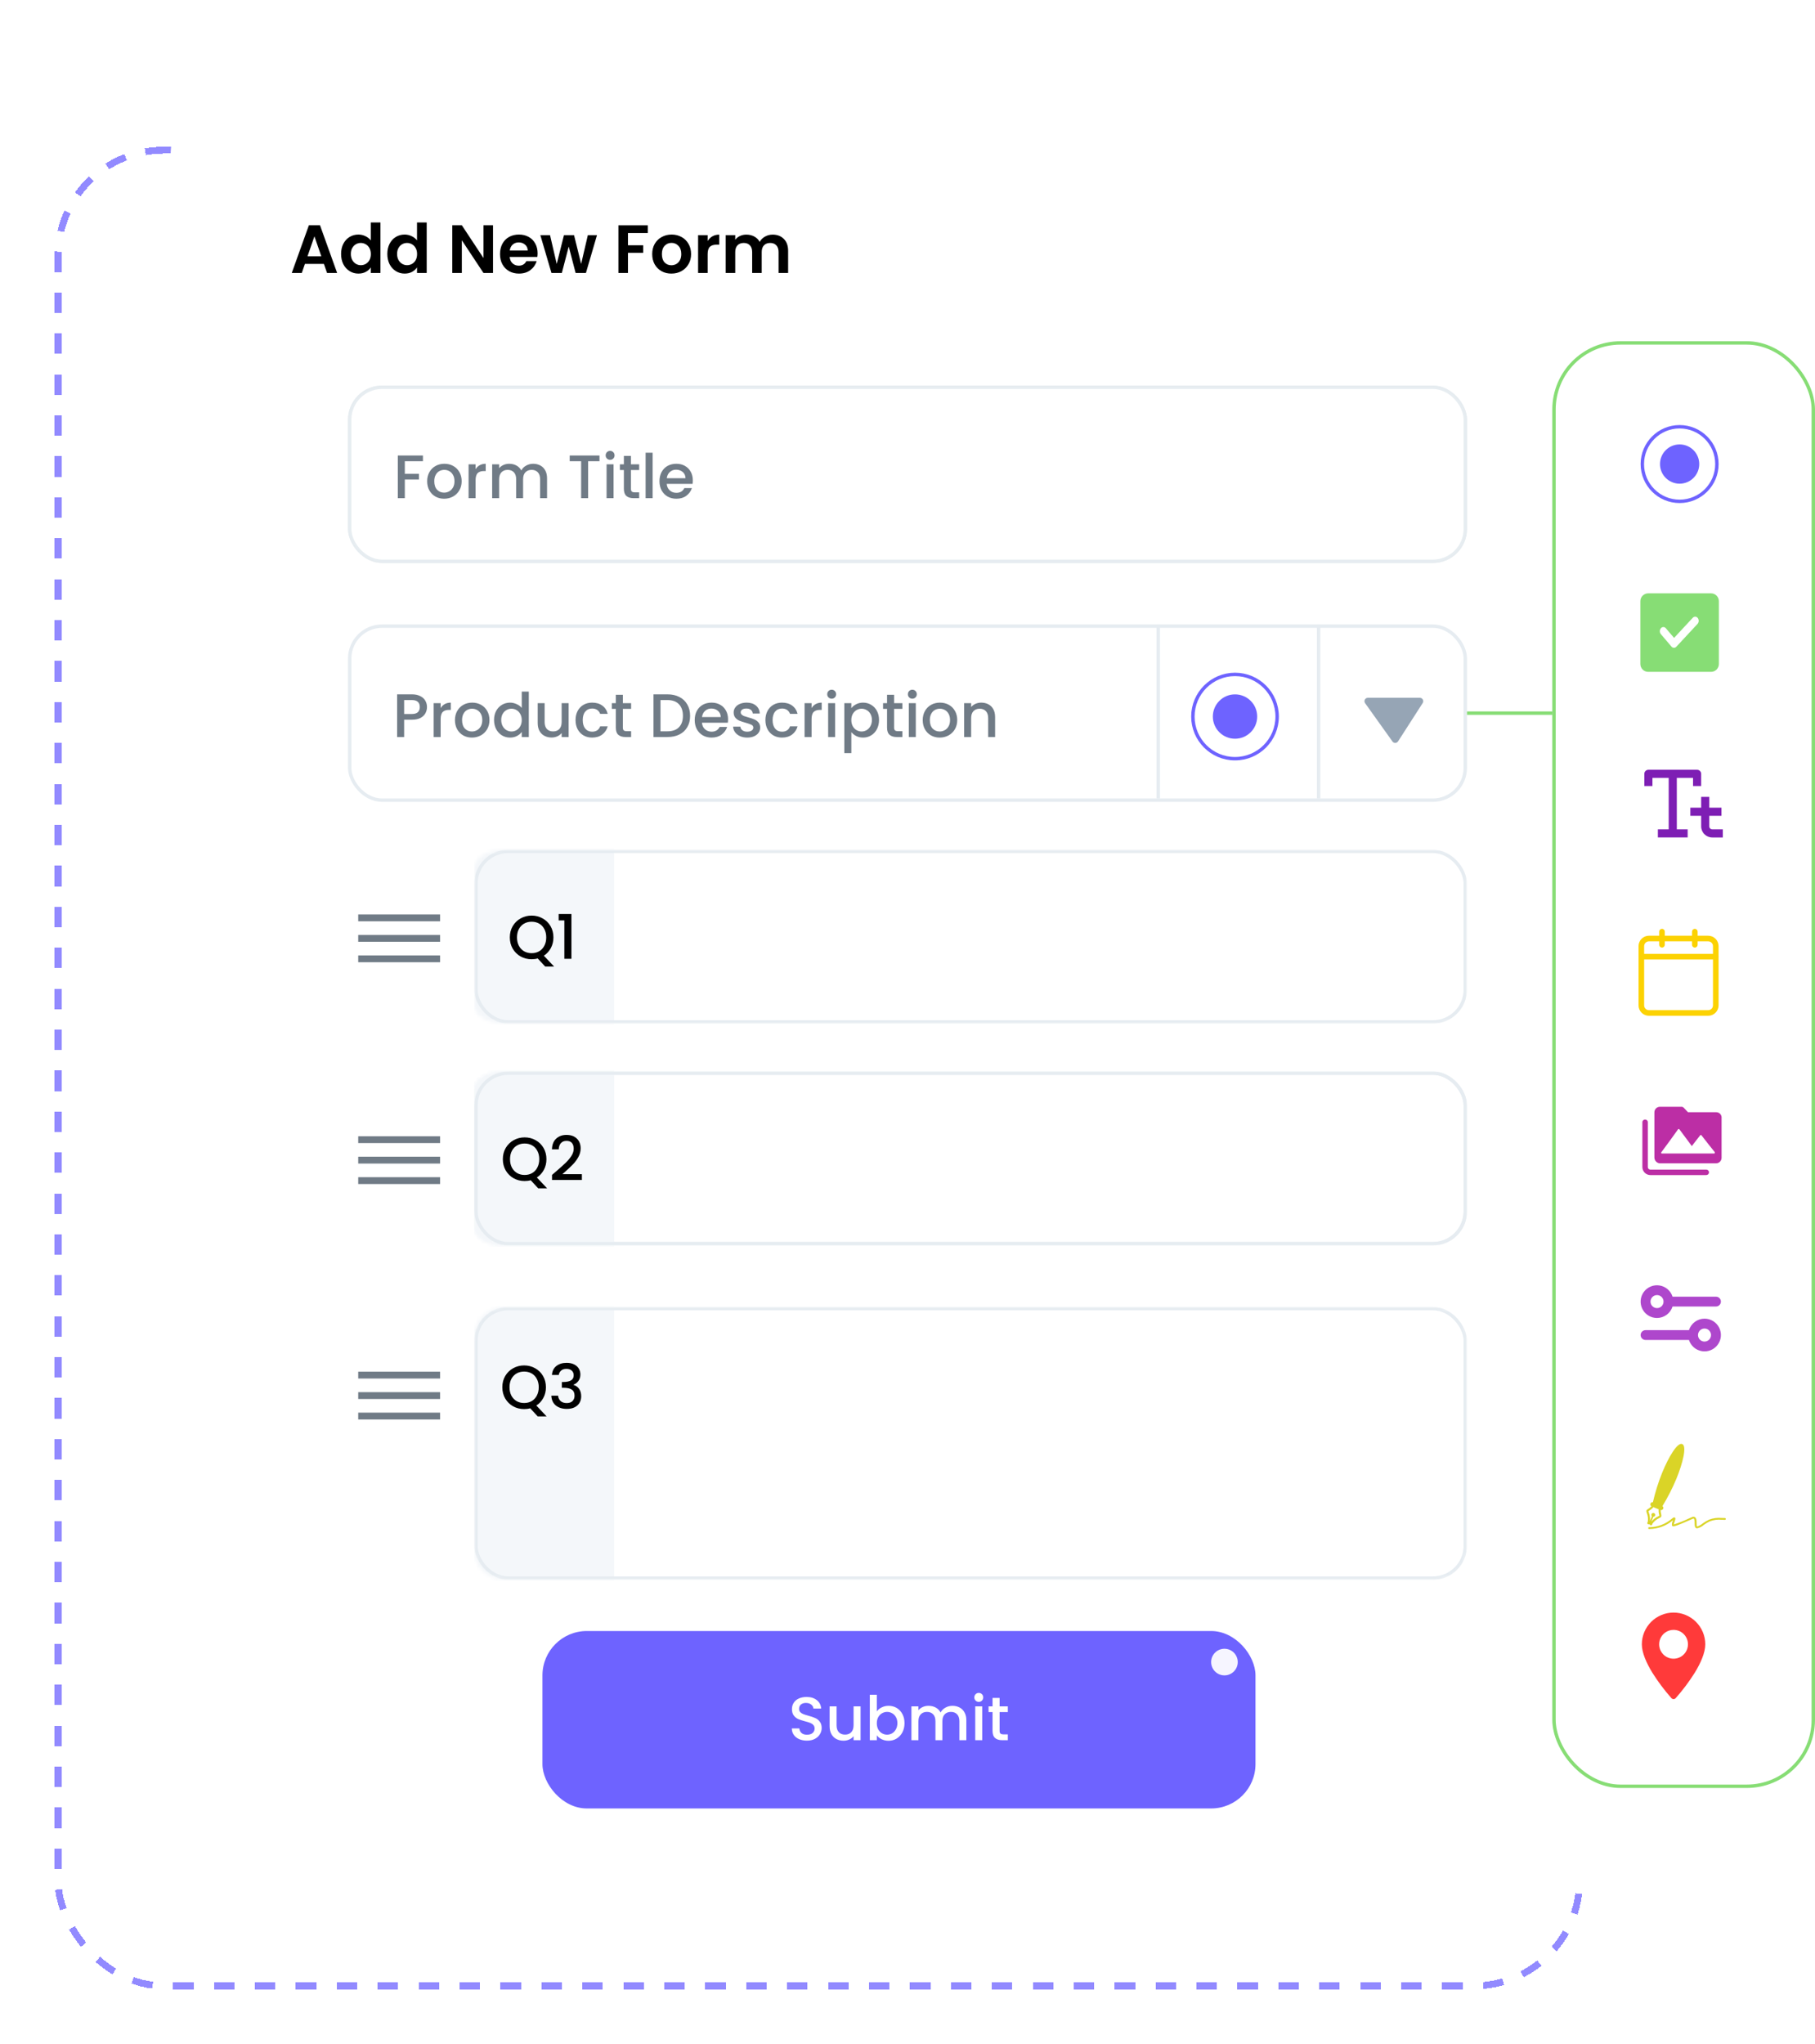 <svg width="532" height="599" viewBox="0 0 532 599" fill="none" xmlns="http://www.w3.org/2000/svg">
<g opacity="0.75" filter="url(#filter0_d_10710_1372)">
<rect x="17" y="44" width="446" height="538" rx="31" stroke="#6E63FF" stroke-width="2" stroke-dasharray="6 6" shape-rendering="crispEdges"/>
</g>
<g filter="url(#filter1_d_10710_1372)">
<rect x="50" y="16" width="444" height="536" rx="30" fill="white"/>
</g>
<rect opacity="0.95" x="102.5" y="113.5" width="327" height="51" rx="9.5" fill="white" stroke="#E6ECF1"/>
<rect opacity="0.95" x="102.5" y="113.5" width="327" height="51" rx="9.5" fill="white" stroke="#E6ECF1"/>
<path d="M123.968 133.49V135.164H118.658V138.854H122.798V140.528H118.658V146H116.606V133.49H123.968ZM130.172 146.162C129.236 146.162 128.39 145.952 127.634 145.532C126.878 145.1 126.284 144.5 125.852 143.732C125.42 142.952 125.204 142.052 125.204 141.032C125.204 140.024 125.426 139.13 125.87 138.35C126.314 137.57 126.92 136.97 127.688 136.55C128.456 136.13 129.314 135.92 130.262 135.92C131.21 135.92 132.068 136.13 132.836 136.55C133.604 136.97 134.21 137.57 134.654 138.35C135.098 139.13 135.32 140.024 135.32 141.032C135.32 142.04 135.092 142.934 134.636 143.714C134.18 144.494 133.556 145.1 132.764 145.532C131.984 145.952 131.12 146.162 130.172 146.162ZM130.172 144.38C130.7 144.38 131.192 144.254 131.648 144.002C132.116 143.75 132.494 143.372 132.782 142.868C133.07 142.364 133.214 141.752 133.214 141.032C133.214 140.312 133.076 139.706 132.8 139.214C132.524 138.71 132.158 138.332 131.702 138.08C131.246 137.828 130.754 137.702 130.226 137.702C129.698 137.702 129.206 137.828 128.75 138.08C128.306 138.332 127.952 138.71 127.688 139.214C127.424 139.706 127.292 140.312 127.292 141.032C127.292 142.1 127.562 142.928 128.102 143.516C128.654 144.092 129.344 144.38 130.172 144.38ZM139.4 137.522C139.7 137.018 140.096 136.628 140.588 136.352C141.092 136.064 141.686 135.92 142.37 135.92V138.044H141.848C141.044 138.044 140.432 138.248 140.012 138.656C139.604 139.064 139.4 139.772 139.4 140.78V146H137.348V136.082H139.4V137.522ZM156.262 135.92C157.042 135.92 157.738 136.082 158.35 136.406C158.974 136.73 159.46 137.21 159.808 137.846C160.168 138.482 160.348 139.25 160.348 140.15V146H158.314V140.456C158.314 139.568 158.092 138.89 157.648 138.422C157.204 137.942 156.598 137.702 155.83 137.702C155.062 137.702 154.45 137.942 153.994 138.422C153.55 138.89 153.328 139.568 153.328 140.456V146H151.294V140.456C151.294 139.568 151.072 138.89 150.628 138.422C150.184 137.942 149.578 137.702 148.81 137.702C148.042 137.702 147.43 137.942 146.974 138.422C146.53 138.89 146.308 139.568 146.308 140.456V146H144.256V136.082H146.308V137.216C146.644 136.808 147.07 136.49 147.586 136.262C148.102 136.034 148.654 135.92 149.242 135.92C150.034 135.92 150.742 136.088 151.366 136.424C151.99 136.76 152.47 137.246 152.806 137.882C153.106 137.282 153.574 136.808 154.21 136.46C154.846 136.1 155.53 135.92 156.262 135.92ZM175.717 133.49V135.164H172.387V146H170.335V135.164H166.987V133.49H175.717ZM178.839 134.768C178.467 134.768 178.155 134.642 177.903 134.39C177.651 134.138 177.525 133.826 177.525 133.454C177.525 133.082 177.651 132.77 177.903 132.518C178.155 132.266 178.467 132.14 178.839 132.14C179.199 132.14 179.505 132.266 179.757 132.518C180.009 132.77 180.135 133.082 180.135 133.454C180.135 133.826 180.009 134.138 179.757 134.39C179.505 134.642 179.199 134.768 178.839 134.768ZM179.847 136.082V146H177.795V136.082H179.847ZM184.935 137.756V143.246C184.935 143.618 185.019 143.888 185.187 144.056C185.367 144.212 185.667 144.29 186.087 144.29H187.347V146H185.727C184.803 146 184.095 145.784 183.603 145.352C183.111 144.92 182.865 144.218 182.865 143.246V137.756H181.695V136.082H182.865V133.616H184.935V136.082H187.347V137.756H184.935ZM191.291 132.68V146H189.239V132.68H191.291ZM203.075 140.798C203.075 141.17 203.051 141.506 203.003 141.806H195.425C195.485 142.598 195.779 143.234 196.307 143.714C196.835 144.194 197.483 144.434 198.251 144.434C199.355 144.434 200.135 143.972 200.591 143.048H202.805C202.505 143.96 201.959 144.71 201.167 145.298C200.387 145.874 199.415 146.162 198.251 146.162C197.303 146.162 196.451 145.952 195.695 145.532C194.951 145.1 194.363 144.5 193.931 143.732C193.511 142.952 193.301 142.052 193.301 141.032C193.301 140.012 193.505 139.118 193.913 138.35C194.333 137.57 194.915 136.97 195.659 136.55C196.415 136.13 197.279 135.92 198.251 135.92C199.187 135.92 200.021 136.124 200.753 136.532C201.485 136.94 202.055 137.516 202.463 138.26C202.871 138.992 203.075 139.838 203.075 140.798ZM200.933 140.15C200.921 139.394 200.651 138.788 200.123 138.332C199.595 137.876 198.941 137.648 198.161 137.648C197.453 137.648 196.847 137.876 196.343 138.332C195.839 138.776 195.539 139.382 195.443 140.15H200.933Z" fill="#64707C" fill-opacity="0.92"/>
<rect x="102.5" y="183.5" width="327" height="51" rx="9.5" fill="white" stroke="#E6ECF1"/>
<line x1="339.5" y1="183" x2="339.5" y2="234" stroke="#E6ECF1"/>
<line x1="386.5" y1="183" x2="386.5" y2="234" stroke="#E6ECF1"/>
<path d="M416.168 204.5H400.943C400.13 204.5 399.657 205.419 400.129 206.081L408.143 217.3C408.554 217.875 409.415 217.854 409.798 217.259L417.01 206.041C417.437 205.375 416.96 204.5 416.168 204.5Z" fill="#96A5B5"/>
<path d="M125.153 207.216C125.153 207.852 125.003 208.452 124.703 209.016C124.403 209.58 123.923 210.042 123.263 210.402C122.603 210.75 121.757 210.924 120.725 210.924H118.457V216H116.405V203.49H120.725C121.685 203.49 122.495 203.658 123.155 203.994C123.827 204.318 124.325 204.762 124.649 205.326C124.985 205.89 125.153 206.52 125.153 207.216ZM120.725 209.25C121.505 209.25 122.087 209.076 122.471 208.728C122.855 208.368 123.047 207.864 123.047 207.216C123.047 205.848 122.273 205.164 120.725 205.164H118.457V209.25H120.725ZM129.162 207.522C129.462 207.018 129.858 206.628 130.35 206.352C130.854 206.064 131.448 205.92 132.132 205.92V208.044H131.61C130.806 208.044 130.194 208.248 129.774 208.656C129.366 209.064 129.162 209.772 129.162 210.78V216H127.11V206.082H129.162V207.522ZM138.32 216.162C137.384 216.162 136.538 215.952 135.782 215.532C135.026 215.1 134.432 214.5 134 213.732C133.568 212.952 133.352 212.052 133.352 211.032C133.352 210.024 133.574 209.13 134.018 208.35C134.462 207.57 135.068 206.97 135.836 206.55C136.604 206.13 137.462 205.92 138.41 205.92C139.358 205.92 140.216 206.13 140.984 206.55C141.752 206.97 142.358 207.57 142.802 208.35C143.246 209.13 143.468 210.024 143.468 211.032C143.468 212.04 143.24 212.934 142.784 213.714C142.328 214.494 141.704 215.1 140.912 215.532C140.132 215.952 139.268 216.162 138.32 216.162ZM138.32 214.38C138.848 214.38 139.34 214.254 139.796 214.002C140.264 213.75 140.642 213.372 140.93 212.868C141.218 212.364 141.362 211.752 141.362 211.032C141.362 210.312 141.224 209.706 140.948 209.214C140.672 208.71 140.306 208.332 139.85 208.08C139.394 207.828 138.902 207.702 138.374 207.702C137.846 207.702 137.354 207.828 136.898 208.08C136.454 208.332 136.1 208.71 135.836 209.214C135.572 209.706 135.44 210.312 135.44 211.032C135.44 212.1 135.71 212.928 136.25 213.516C136.802 214.092 137.492 214.38 138.32 214.38ZM144.812 210.996C144.812 210 145.016 209.118 145.424 208.35C145.844 207.582 146.408 206.988 147.116 206.568C147.836 206.136 148.634 205.92 149.51 205.92C150.158 205.92 150.794 206.064 151.418 206.352C152.054 206.628 152.558 207 152.93 207.468V202.68H155V216H152.93V214.506C152.594 214.986 152.126 215.382 151.526 215.694C150.938 216.006 150.26 216.162 149.492 216.162C148.628 216.162 147.836 215.946 147.116 215.514C146.408 215.07 145.844 214.458 145.424 213.678C145.016 212.886 144.812 211.992 144.812 210.996ZM152.93 211.032C152.93 210.348 152.786 209.754 152.498 209.25C152.222 208.746 151.856 208.362 151.4 208.098C150.944 207.834 150.452 207.702 149.924 207.702C149.396 207.702 148.904 207.834 148.448 208.098C147.992 208.35 147.62 208.728 147.332 209.232C147.056 209.724 146.918 210.312 146.918 210.996C146.918 211.68 147.056 212.28 147.332 212.796C147.62 213.312 147.992 213.708 148.448 213.984C148.916 214.248 149.408 214.38 149.924 214.38C150.452 214.38 150.944 214.248 151.4 213.984C151.856 213.72 152.222 213.336 152.498 212.832C152.786 212.316 152.93 211.716 152.93 211.032ZM166.678 206.082V216H164.626V214.83C164.302 215.238 163.876 215.562 163.348 215.802C162.832 216.03 162.28 216.144 161.692 216.144C160.912 216.144 160.21 215.982 159.586 215.658C158.974 215.334 158.488 214.854 158.128 214.218C157.78 213.582 157.606 212.814 157.606 211.914V206.082H159.64V211.608C159.64 212.496 159.862 213.18 160.306 213.66C160.75 214.128 161.356 214.362 162.124 214.362C162.892 214.362 163.498 214.128 163.942 213.66C164.398 213.18 164.626 212.496 164.626 211.608V206.082H166.678ZM168.701 211.032C168.701 210.012 168.905 209.118 169.313 208.35C169.733 207.57 170.309 206.97 171.041 206.55C171.773 206.13 172.613 205.92 173.561 205.92C174.761 205.92 175.751 206.208 176.531 206.784C177.323 207.348 177.857 208.158 178.133 209.214H175.919C175.739 208.722 175.451 208.338 175.055 208.062C174.659 207.786 174.161 207.648 173.561 207.648C172.721 207.648 172.049 207.948 171.545 208.548C171.053 209.136 170.807 209.964 170.807 211.032C170.807 212.1 171.053 212.934 171.545 213.534C172.049 214.134 172.721 214.434 173.561 214.434C174.749 214.434 175.535 213.912 175.919 212.868H178.133C177.845 213.876 177.305 214.68 176.513 215.28C175.721 215.868 174.737 216.162 173.561 216.162C172.613 216.162 171.773 215.952 171.041 215.532C170.309 215.1 169.733 214.5 169.313 213.732C168.905 212.952 168.701 212.052 168.701 211.032ZM182.572 207.756V213.246C182.572 213.618 182.656 213.888 182.824 214.056C183.004 214.212 183.304 214.29 183.724 214.29H184.984V216H183.364C182.44 216 181.732 215.784 181.24 215.352C180.748 214.92 180.502 214.218 180.502 213.246V207.756H179.332V206.082H180.502V203.616H182.572V206.082H184.984V207.756H182.572ZM195.637 203.49C196.969 203.49 198.133 203.748 199.129 204.264C200.137 204.768 200.911 205.5 201.451 206.46C202.003 207.408 202.279 208.518 202.279 209.79C202.279 211.062 202.003 212.166 201.451 213.102C200.911 214.038 200.137 214.758 199.129 215.262C198.133 215.754 196.969 216 195.637 216H191.551V203.49H195.637ZM195.637 214.326C197.101 214.326 198.223 213.93 199.003 213.138C199.783 212.346 200.173 211.23 200.173 209.79C200.173 208.338 199.783 207.204 199.003 206.388C198.223 205.572 197.101 205.164 195.637 205.164H193.603V214.326H195.637ZM213.403 210.798C213.403 211.17 213.379 211.506 213.331 211.806H205.753C205.813 212.598 206.107 213.234 206.635 213.714C207.163 214.194 207.811 214.434 208.579 214.434C209.683 214.434 210.463 213.972 210.919 213.048H213.133C212.833 213.96 212.287 214.71 211.495 215.298C210.715 215.874 209.743 216.162 208.579 216.162C207.631 216.162 206.779 215.952 206.023 215.532C205.279 215.1 204.691 214.5 204.259 213.732C203.839 212.952 203.629 212.052 203.629 211.032C203.629 210.012 203.833 209.118 204.241 208.35C204.661 207.57 205.243 206.97 205.987 206.55C206.743 206.13 207.607 205.92 208.579 205.92C209.515 205.92 210.349 206.124 211.081 206.532C211.813 206.94 212.383 207.516 212.791 208.26C213.199 208.992 213.403 209.838 213.403 210.798ZM211.261 210.15C211.249 209.394 210.979 208.788 210.451 208.332C209.923 207.876 209.269 207.648 208.489 207.648C207.781 207.648 207.175 207.876 206.671 208.332C206.167 208.776 205.867 209.382 205.771 210.15H211.261ZM219.022 216.162C218.242 216.162 217.54 216.024 216.916 215.748C216.304 215.46 215.818 215.076 215.458 214.596C215.098 214.104 214.906 213.558 214.882 212.958H217.006C217.042 213.378 217.24 213.732 217.6 214.02C217.972 214.296 218.434 214.434 218.986 214.434C219.562 214.434 220.006 214.326 220.318 214.11C220.642 213.882 220.804 213.594 220.804 213.246C220.804 212.874 220.624 212.598 220.264 212.418C219.916 212.238 219.358 212.04 218.59 211.824C217.846 211.62 217.24 211.422 216.772 211.23C216.304 211.038 215.896 210.744 215.548 210.348C215.212 209.952 215.044 209.43 215.044 208.782C215.044 208.254 215.2 207.774 215.512 207.342C215.824 206.898 216.268 206.55 216.844 206.298C217.432 206.046 218.104 205.92 218.86 205.92C219.988 205.92 220.894 206.208 221.578 206.784C222.274 207.348 222.646 208.122 222.694 209.106H220.642C220.606 208.662 220.426 208.308 220.102 208.044C219.778 207.78 219.34 207.648 218.788 207.648C218.248 207.648 217.834 207.75 217.546 207.954C217.258 208.158 217.114 208.428 217.114 208.764C217.114 209.028 217.21 209.25 217.402 209.43C217.594 209.61 217.828 209.754 218.104 209.862C218.38 209.958 218.788 210.084 219.328 210.24C220.048 210.432 220.636 210.63 221.092 210.834C221.56 211.026 221.962 211.314 222.298 211.698C222.634 212.082 222.808 212.592 222.82 213.228C222.82 213.792 222.664 214.296 222.352 214.74C222.04 215.184 221.596 215.532 221.02 215.784C220.456 216.036 219.79 216.162 219.022 216.162ZM224.354 211.032C224.354 210.012 224.558 209.118 224.966 208.35C225.386 207.57 225.962 206.97 226.694 206.55C227.426 206.13 228.266 205.92 229.214 205.92C230.414 205.92 231.404 206.208 232.184 206.784C232.976 207.348 233.51 208.158 233.786 209.214H231.572C231.392 208.722 231.104 208.338 230.708 208.062C230.312 207.786 229.814 207.648 229.214 207.648C228.374 207.648 227.702 207.948 227.198 208.548C226.706 209.136 226.46 209.964 226.46 211.032C226.46 212.1 226.706 212.934 227.198 213.534C227.702 214.134 228.374 214.434 229.214 214.434C230.402 214.434 231.188 213.912 231.572 212.868H233.786C233.498 213.876 232.958 214.68 232.166 215.28C231.374 215.868 230.39 216.162 229.214 216.162C228.266 216.162 227.426 215.952 226.694 215.532C225.962 215.1 225.386 214.5 224.966 213.732C224.558 212.952 224.354 212.052 224.354 211.032ZM237.882 207.522C238.182 207.018 238.578 206.628 239.07 206.352C239.574 206.064 240.168 205.92 240.852 205.92V208.044H240.33C239.526 208.044 238.914 208.248 238.494 208.656C238.086 209.064 237.882 209.772 237.882 210.78V216H235.83V206.082H237.882V207.522ZM243.783 204.768C243.411 204.768 243.099 204.642 242.847 204.39C242.595 204.138 242.469 203.826 242.469 203.454C242.469 203.082 242.595 202.77 242.847 202.518C243.099 202.266 243.411 202.14 243.783 202.14C244.143 202.14 244.449 202.266 244.701 202.518C244.953 202.77 245.079 203.082 245.079 203.454C245.079 203.826 244.953 204.138 244.701 204.39C244.449 204.642 244.143 204.768 243.783 204.768ZM244.791 206.082V216H242.739V206.082H244.791ZM249.537 207.54C249.885 207.084 250.359 206.7 250.959 206.388C251.559 206.076 252.237 205.92 252.993 205.92C253.857 205.92 254.643 206.136 255.351 206.568C256.071 206.988 256.635 207.582 257.043 208.35C257.451 209.118 257.655 210 257.655 210.996C257.655 211.992 257.451 212.886 257.043 213.678C256.635 214.458 256.071 215.07 255.351 215.514C254.643 215.946 253.857 216.162 252.993 216.162C252.237 216.162 251.565 216.012 250.977 215.712C250.389 215.4 249.909 215.016 249.537 214.56V220.716H247.485V206.082H249.537V207.54ZM255.567 210.996C255.567 210.312 255.423 209.724 255.135 209.232C254.859 208.728 254.487 208.35 254.019 208.098C253.563 207.834 253.071 207.702 252.543 207.702C252.027 207.702 251.535 207.834 251.067 208.098C250.611 208.362 250.239 208.746 249.951 209.25C249.675 209.754 249.537 210.348 249.537 211.032C249.537 211.716 249.675 212.316 249.951 212.832C250.239 213.336 250.611 213.72 251.067 213.984C251.535 214.248 252.027 214.38 252.543 214.38C253.071 214.38 253.563 214.248 254.019 213.984C254.487 213.708 254.859 213.312 255.135 212.796C255.423 212.28 255.567 211.68 255.567 210.996ZM262.078 207.756V213.246C262.078 213.618 262.162 213.888 262.33 214.056C262.51 214.212 262.81 214.29 263.23 214.29H264.49V216H262.87C261.946 216 261.238 215.784 260.746 215.352C260.254 214.92 260.008 214.218 260.008 213.246V207.756H258.838V206.082H260.008V203.616H262.078V206.082H264.49V207.756H262.078ZM267.425 204.768C267.053 204.768 266.741 204.642 266.489 204.39C266.237 204.138 266.111 203.826 266.111 203.454C266.111 203.082 266.237 202.77 266.489 202.518C266.741 202.266 267.053 202.14 267.425 202.14C267.785 202.14 268.091 202.266 268.343 202.518C268.595 202.77 268.721 203.082 268.721 203.454C268.721 203.826 268.595 204.138 268.343 204.39C268.091 204.642 267.785 204.768 267.425 204.768ZM268.433 206.082V216H266.381V206.082H268.433ZM275.429 216.162C274.493 216.162 273.647 215.952 272.891 215.532C272.135 215.1 271.541 214.5 271.109 213.732C270.677 212.952 270.461 212.052 270.461 211.032C270.461 210.024 270.683 209.13 271.127 208.35C271.571 207.57 272.177 206.97 272.945 206.55C273.713 206.13 274.571 205.92 275.519 205.92C276.467 205.92 277.325 206.13 278.093 206.55C278.861 206.97 279.467 207.57 279.911 208.35C280.355 209.13 280.577 210.024 280.577 211.032C280.577 212.04 280.349 212.934 279.893 213.714C279.437 214.494 278.813 215.1 278.021 215.532C277.241 215.952 276.377 216.162 275.429 216.162ZM275.429 214.38C275.957 214.38 276.449 214.254 276.905 214.002C277.373 213.75 277.751 213.372 278.039 212.868C278.327 212.364 278.471 211.752 278.471 211.032C278.471 210.312 278.333 209.706 278.057 209.214C277.781 208.71 277.415 208.332 276.959 208.08C276.503 207.828 276.011 207.702 275.483 207.702C274.955 207.702 274.463 207.828 274.007 208.08C273.563 208.332 273.209 208.71 272.945 209.214C272.681 209.706 272.549 210.312 272.549 211.032C272.549 212.1 272.819 212.928 273.359 213.516C273.911 214.092 274.601 214.38 275.429 214.38ZM287.61 205.92C288.39 205.92 289.086 206.082 289.698 206.406C290.322 206.73 290.808 207.21 291.156 207.846C291.504 208.482 291.678 209.25 291.678 210.15V216H289.644V210.456C289.644 209.568 289.422 208.89 288.978 208.422C288.534 207.942 287.928 207.702 287.16 207.702C286.392 207.702 285.78 207.942 285.324 208.422C284.88 208.89 284.658 209.568 284.658 210.456V216H282.606V206.082H284.658V207.216C284.994 206.808 285.42 206.49 285.936 206.262C286.464 206.034 287.022 205.92 287.61 205.92Z" fill="#64707C" fill-opacity="0.92"/>
<g clip-path="url(#clip0_10710_1372)">
<path d="M362 222.35C368.821 222.35 374.35 216.821 374.35 210C374.35 203.179 368.821 197.65 362 197.65C355.18 197.65 349.65 203.179 349.65 210C349.65 216.821 355.18 222.35 362 222.35Z" stroke="#6E63FF"/>
<path d="M362 216.5C365.59 216.5 368.5 213.59 368.5 210C368.5 206.41 365.59 203.5 362 203.5C358.41 203.5 355.5 206.41 355.5 210C355.5 213.59 358.41 216.5 362 216.5Z" fill="#6E63FF"/>
</g>
<mask id="mask0_10710_1372" style="mask-type:luminance" maskUnits="userSpaceOnUse" x="139" y="249" width="291" height="51">
<path d="M139 254.368C139 251.404 142.972 249 147.872 249H421.128C426.028 249 430 251.404 430 254.368V294.632C430 297.596 426.028 300 421.128 300H147.872C142.972 300 139 297.596 139 294.632V254.368Z" fill="white"/>
</mask>
<g mask="url(#mask0_10710_1372)">
<rect x="139" y="244" width="41" height="63" fill="#F4F7FA"/>
<rect x="139.5" y="249.5" width="290" height="50" rx="9.5" stroke="#E6ECF1"/>
<path d="M159.804 283.268L157.608 280.892C157.068 281.048 156.474 281.126 155.826 281.126C154.662 281.126 153.588 280.856 152.604 280.316C151.632 279.764 150.858 279.002 150.282 278.03C149.718 277.046 149.436 275.942 149.436 274.718C149.436 273.494 149.718 272.396 150.282 271.424C150.858 270.452 151.632 269.696 152.604 269.156C153.588 268.604 154.662 268.328 155.826 268.328C157.002 268.328 158.076 268.604 159.048 269.156C160.032 269.696 160.806 270.452 161.37 271.424C161.934 272.396 162.216 273.494 162.216 274.718C162.216 275.87 161.964 276.914 161.46 277.85C160.968 278.774 160.284 279.518 159.408 280.082L162.414 283.268H159.804ZM151.542 274.718C151.542 275.642 151.722 276.458 152.082 277.166C152.454 277.862 152.964 278.402 153.612 278.786C154.26 279.158 154.998 279.344 155.826 279.344C156.654 279.344 157.392 279.158 158.04 278.786C158.688 278.402 159.192 277.862 159.552 277.166C159.924 276.458 160.11 275.642 160.11 274.718C160.11 273.794 159.924 272.984 159.552 272.288C159.192 271.592 158.688 271.058 158.04 270.686C157.392 270.314 156.654 270.128 155.826 270.128C154.998 270.128 154.26 270.314 153.612 270.686C152.964 271.058 152.454 271.592 152.082 272.288C151.722 272.984 151.542 273.794 151.542 274.718ZM163.748 269.75V267.878H167.492V281H165.422V269.75H163.748Z" fill="black"/>
</g>
<line x1="129" y1="269" x2="105" y2="269" stroke="#64707C" stroke-opacity="0.92" stroke-width="2"/>
<line x1="129" y1="275" x2="105" y2="275" stroke="#64707C" stroke-opacity="0.92" stroke-width="2"/>
<line x1="129" y1="281" x2="105" y2="281" stroke="#64707C" stroke-opacity="0.92" stroke-width="2"/>
<mask id="mask1_10710_1372" style="mask-type:luminance" maskUnits="userSpaceOnUse" x="139" y="314" width="291" height="51">
<path d="M139 319.368C139 316.404 142.972 314 147.872 314H421.128C426.028 314 430 316.404 430 319.368V359.632C430 362.596 426.028 365 421.128 365H147.872C142.972 365 139 362.596 139 359.632V319.368Z" fill="white"/>
</mask>
<g mask="url(#mask1_10710_1372)">
<rect x="139" y="309" width="41" height="63" fill="#F4F7FA"/>
<rect x="139.5" y="314.5" width="290" height="50" rx="9.5" stroke="#E6ECF1"/>
<path d="M157.756 348.268L155.56 345.892C155.02 346.048 154.426 346.126 153.778 346.126C152.614 346.126 151.54 345.856 150.556 345.316C149.584 344.764 148.81 344.002 148.234 343.03C147.67 342.046 147.388 340.942 147.388 339.718C147.388 338.494 147.67 337.396 148.234 336.424C148.81 335.452 149.584 334.696 150.556 334.156C151.54 333.604 152.614 333.328 153.778 333.328C154.954 333.328 156.028 333.604 157 334.156C157.984 334.696 158.758 335.452 159.322 336.424C159.886 337.396 160.168 338.494 160.168 339.718C160.168 340.87 159.916 341.914 159.412 342.85C158.92 343.774 158.236 344.518 157.36 345.082L160.366 348.268H157.756ZM149.494 339.718C149.494 340.642 149.674 341.458 150.034 342.166C150.406 342.862 150.916 343.402 151.564 343.786C152.212 344.158 152.95 344.344 153.778 344.344C154.606 344.344 155.344 344.158 155.992 343.786C156.64 343.402 157.144 342.862 157.504 342.166C157.876 341.458 158.062 340.642 158.062 339.718C158.062 338.794 157.876 337.984 157.504 337.288C157.144 336.592 156.64 336.058 155.992 335.686C155.344 335.314 154.606 335.128 153.778 335.128C152.95 335.128 152.212 335.314 151.564 335.686C150.916 336.058 150.406 336.592 150.034 337.288C149.674 337.984 149.494 338.794 149.494 339.718ZM163.104 343.21C164.256 342.214 165.162 341.398 165.822 340.762C166.494 340.114 167.052 339.442 167.496 338.746C167.94 338.05 168.162 337.354 168.162 336.658C168.162 335.938 167.988 335.374 167.64 334.966C167.304 334.558 166.77 334.354 166.038 334.354C165.33 334.354 164.778 334.582 164.382 335.038C163.998 335.482 163.794 336.082 163.77 336.838H161.79C161.826 335.47 162.234 334.426 163.014 333.706C163.806 332.974 164.808 332.608 166.02 332.608C167.328 332.608 168.348 332.968 169.08 333.688C169.824 334.408 170.196 335.368 170.196 336.568C170.196 337.432 169.974 338.266 169.53 339.07C169.098 339.862 168.576 340.576 167.964 341.212C167.364 341.836 166.596 342.562 165.66 343.39L164.85 344.11H170.556V345.82H161.808V344.326L163.104 343.21Z" fill="black"/>
</g>
<mask id="mask2_10710_1372" style="mask-type:luminance" maskUnits="userSpaceOnUse" x="139" y="314" width="291" height="51">
<path d="M139 319.368C139 316.404 142.972 314 147.872 314H421.128C426.028 314 430 316.404 430 319.368V359.632C430 362.596 426.028 365 421.128 365H147.872C142.972 365 139 362.596 139 359.632V319.368Z" fill="white"/>
</mask>
<g mask="url(#mask2_10710_1372)">
<rect x="139" y="309" width="41" height="63" fill="#F4F7FA"/>
<rect x="139.5" y="314.5" width="290" height="50" rx="9.5" stroke="#E6ECF1"/>
<path d="M157.756 348.268L155.56 345.892C155.02 346.048 154.426 346.126 153.778 346.126C152.614 346.126 151.54 345.856 150.556 345.316C149.584 344.764 148.81 344.002 148.234 343.03C147.67 342.046 147.388 340.942 147.388 339.718C147.388 338.494 147.67 337.396 148.234 336.424C148.81 335.452 149.584 334.696 150.556 334.156C151.54 333.604 152.614 333.328 153.778 333.328C154.954 333.328 156.028 333.604 157 334.156C157.984 334.696 158.758 335.452 159.322 336.424C159.886 337.396 160.168 338.494 160.168 339.718C160.168 340.87 159.916 341.914 159.412 342.85C158.92 343.774 158.236 344.518 157.36 345.082L160.366 348.268H157.756ZM149.494 339.718C149.494 340.642 149.674 341.458 150.034 342.166C150.406 342.862 150.916 343.402 151.564 343.786C152.212 344.158 152.95 344.344 153.778 344.344C154.606 344.344 155.344 344.158 155.992 343.786C156.64 343.402 157.144 342.862 157.504 342.166C157.876 341.458 158.062 340.642 158.062 339.718C158.062 338.794 157.876 337.984 157.504 337.288C157.144 336.592 156.64 336.058 155.992 335.686C155.344 335.314 154.606 335.128 153.778 335.128C152.95 335.128 152.212 335.314 151.564 335.686C150.916 336.058 150.406 336.592 150.034 337.288C149.674 337.984 149.494 338.794 149.494 339.718ZM163.104 343.21C164.256 342.214 165.162 341.398 165.822 340.762C166.494 340.114 167.052 339.442 167.496 338.746C167.94 338.05 168.162 337.354 168.162 336.658C168.162 335.938 167.988 335.374 167.64 334.966C167.304 334.558 166.77 334.354 166.038 334.354C165.33 334.354 164.778 334.582 164.382 335.038C163.998 335.482 163.794 336.082 163.77 336.838H161.79C161.826 335.47 162.234 334.426 163.014 333.706C163.806 332.974 164.808 332.608 166.02 332.608C167.328 332.608 168.348 332.968 169.08 333.688C169.824 334.408 170.196 335.368 170.196 336.568C170.196 337.432 169.974 338.266 169.53 339.07C169.098 339.862 168.576 340.576 167.964 341.212C167.364 341.836 166.596 342.562 165.66 343.39L164.85 344.11H170.556V345.82H161.808V344.326L163.104 343.21Z" fill="black"/>
</g>
<line x1="129" y1="334" x2="105" y2="334" stroke="#64707C" stroke-opacity="0.92" stroke-width="2"/>
<line x1="129" y1="340" x2="105" y2="340" stroke="#64707C" stroke-opacity="0.92" stroke-width="2"/>
<line x1="129" y1="346" x2="105" y2="346" stroke="#64707C" stroke-opacity="0.92" stroke-width="2"/>
<mask id="mask3_10710_1372" style="mask-type:luminance" maskUnits="userSpaceOnUse" x="139" y="383" width="291" height="80">
<path d="M139 391.421C139 386.77 142.972 383 147.872 383H421.128C426.028 383 430 386.77 430 391.421V454.579C430 459.23 426.028 463 421.128 463H147.872C142.972 463 139 459.23 139 454.579V391.421Z" fill="white"/>
</mask>
<g mask="url(#mask3_10710_1372)">
<rect x="139" y="375.157" width="41" height="98.823" fill="#F4F7FA"/>
<rect x="139.5" y="383.5" width="290" height="79" rx="9.5" stroke="#E6ECF1"/>
<path d="M157.606 415.102L155.41 412.726C154.87 412.882 154.276 412.96 153.628 412.96C152.464 412.96 151.39 412.69 150.406 412.15C149.434 411.598 148.66 410.836 148.084 409.864C147.52 408.88 147.238 407.776 147.238 406.552C147.238 405.328 147.52 404.23 148.084 403.258C148.66 402.286 149.434 401.53 150.406 400.99C151.39 400.438 152.464 400.162 153.628 400.162C154.804 400.162 155.878 400.438 156.85 400.99C157.834 401.53 158.608 402.286 159.172 403.258C159.736 404.23 160.018 405.328 160.018 406.552C160.018 407.704 159.766 408.748 159.262 409.684C158.77 410.608 158.086 411.352 157.21 411.916L160.216 415.102H157.606ZM149.344 406.552C149.344 407.476 149.524 408.292 149.884 409C150.256 409.696 150.766 410.236 151.414 410.62C152.062 410.992 152.8 411.178 153.628 411.178C154.456 411.178 155.194 410.992 155.842 410.62C156.49 410.236 156.994 409.696 157.354 409C157.726 408.292 157.912 407.476 157.912 406.552C157.912 405.628 157.726 404.818 157.354 404.122C156.994 403.426 156.49 402.892 155.842 402.52C155.194 402.148 154.456 401.962 153.628 401.962C152.8 401.962 152.062 402.148 151.414 402.52C150.766 402.892 150.256 403.426 149.884 404.122C149.524 404.818 149.344 405.628 149.344 406.552ZM161.784 402.952C161.856 401.836 162.282 400.966 163.062 400.342C163.854 399.718 164.862 399.406 166.086 399.406C166.926 399.406 167.652 399.556 168.264 399.856C168.876 400.156 169.338 400.564 169.65 401.08C169.962 401.596 170.118 402.178 170.118 402.826C170.118 403.57 169.92 404.206 169.524 404.734C169.128 405.262 168.654 405.616 168.102 405.796V405.868C168.81 406.084 169.362 406.48 169.758 407.056C170.154 407.62 170.352 408.346 170.352 409.234C170.352 409.942 170.19 410.572 169.866 411.124C169.542 411.676 169.062 412.114 168.426 412.438C167.79 412.75 167.028 412.906 166.14 412.906C164.844 412.906 163.776 412.576 162.936 411.916C162.108 411.244 161.664 410.284 161.604 409.036H163.584C163.632 409.672 163.878 410.194 164.322 410.602C164.766 410.998 165.366 411.196 166.122 411.196C166.854 411.196 167.418 410.998 167.814 410.602C168.21 410.194 168.408 409.672 168.408 409.036C168.408 408.196 168.138 407.602 167.598 407.254C167.07 406.894 166.254 406.714 165.15 406.714H164.682V405.022H165.168C166.14 405.01 166.878 404.848 167.382 404.536C167.898 404.224 168.156 403.732 168.156 403.06C168.156 402.484 167.97 402.028 167.598 401.692C167.226 401.344 166.698 401.17 166.014 401.17C165.342 401.17 164.82 401.344 164.448 401.692C164.076 402.028 163.854 402.448 163.782 402.952H161.784Z" fill="black"/>
</g>
<line x1="129" y1="403" x2="105" y2="403" stroke="#64707C" stroke-opacity="0.92" stroke-width="2"/>
<line x1="129" y1="409" x2="105" y2="409" stroke="#64707C" stroke-opacity="0.92" stroke-width="2"/>
<line x1="129" y1="415" x2="105" y2="415" stroke="#64707C" stroke-opacity="0.92" stroke-width="2"/>
<path d="M94.94 77.34H89.38L88.46 80H85.52L90.54 66.02H93.8L98.82 80H95.86L94.94 77.34ZM94.18 75.1L92.16 69.26L90.14 75.1H94.18ZM99.976 74.42C99.976 73.3 100.196 72.307 100.636 71.44C101.09 70.573 101.703 69.907 102.476 69.44C103.25 68.973 104.11 68.74 105.056 68.74C105.776 68.74 106.463 68.9 107.116 69.22C107.77 69.527 108.29 69.94 108.676 70.46V65.2H111.516V80H108.676V78.36C108.33 78.907 107.843 79.347 107.216 79.68C106.59 80.013 105.863 80.18 105.036 80.18C104.103 80.18 103.25 79.94 102.476 79.46C101.703 78.98 101.09 78.307 100.636 77.44C100.196 76.56 99.976 75.553 99.976 74.42ZM108.696 74.46C108.696 73.78 108.563 73.2 108.296 72.72C108.03 72.227 107.67 71.853 107.216 71.6C106.763 71.333 106.276 71.2 105.756 71.2C105.236 71.2 104.756 71.327 104.316 71.58C103.876 71.833 103.516 72.207 103.236 72.7C102.97 73.18 102.836 73.753 102.836 74.42C102.836 75.087 102.97 75.673 103.236 76.18C103.516 76.673 103.876 77.053 104.316 77.32C104.77 77.587 105.25 77.72 105.756 77.72C106.276 77.72 106.763 77.593 107.216 77.34C107.67 77.073 108.03 76.7 108.296 76.22C108.563 75.727 108.696 75.14 108.696 74.46ZM113.531 74.42C113.531 73.3 113.751 72.307 114.191 71.44C114.644 70.573 115.258 69.907 116.031 69.44C116.804 68.973 117.664 68.74 118.611 68.74C119.331 68.74 120.018 68.9 120.671 69.22C121.324 69.527 121.844 69.94 122.231 70.46V65.2H125.071V80H122.231V78.36C121.884 78.907 121.398 79.347 120.771 79.68C120.144 80.013 119.418 80.18 118.591 80.18C117.658 80.18 116.804 79.94 116.031 79.46C115.258 78.98 114.644 78.307 114.191 77.44C113.751 76.56 113.531 75.553 113.531 74.42ZM122.251 74.46C122.251 73.78 122.118 73.2 121.851 72.72C121.584 72.227 121.224 71.853 120.771 71.6C120.318 71.333 119.831 71.2 119.311 71.2C118.791 71.2 118.311 71.327 117.871 71.58C117.431 71.833 117.071 72.207 116.791 72.7C116.524 73.18 116.391 73.753 116.391 74.42C116.391 75.087 116.524 75.673 116.791 76.18C117.071 76.673 117.431 77.053 117.871 77.32C118.324 77.587 118.804 77.72 119.311 77.72C119.831 77.72 120.318 77.593 120.771 77.34C121.224 77.073 121.584 76.7 121.851 76.22C122.118 75.727 122.251 75.14 122.251 74.46ZM144.511 80H141.711L135.371 70.42V80H132.571V66.02H135.371L141.711 75.62V66.02H144.511V80ZM157.578 74.22C157.578 74.62 157.552 74.98 157.498 75.3H149.398C149.465 76.1 149.745 76.727 150.238 77.18C150.732 77.633 151.338 77.86 152.058 77.86C153.098 77.86 153.838 77.413 154.278 76.52H157.298C156.978 77.587 156.365 78.467 155.458 79.16C154.552 79.84 153.438 80.18 152.118 80.18C151.052 80.18 150.092 79.947 149.238 79.48C148.398 79 147.738 78.327 147.258 77.46C146.792 76.593 146.558 75.593 146.558 74.46C146.558 73.313 146.792 72.307 147.258 71.44C147.725 70.573 148.378 69.907 149.218 69.44C150.058 68.973 151.025 68.74 152.118 68.74C153.172 68.74 154.112 68.967 154.938 69.42C155.778 69.873 156.425 70.52 156.878 71.36C157.345 72.187 157.578 73.14 157.578 74.22ZM154.678 73.42C154.665 72.7 154.405 72.127 153.898 71.7C153.392 71.26 152.772 71.04 152.038 71.04C151.345 71.04 150.758 71.253 150.278 71.68C149.812 72.093 149.525 72.673 149.418 73.42H154.678ZM174.982 68.92L171.742 80H168.722L166.702 72.26L164.682 80H161.642L158.382 68.92H161.222L163.182 77.36L165.302 68.92H168.262L170.342 77.34L172.302 68.92H174.982ZM189.883 66.04V68.3H184.063V71.88H188.523V74.1H184.063V80H181.263V66.04H189.883ZM196.788 80.18C195.722 80.18 194.762 79.947 193.908 79.48C193.055 79 192.382 78.327 191.888 77.46C191.408 76.593 191.168 75.593 191.168 74.46C191.168 73.327 191.415 72.327 191.908 71.46C192.415 70.593 193.102 69.927 193.968 69.46C194.835 68.98 195.802 68.74 196.868 68.74C197.935 68.74 198.902 68.98 199.768 69.46C200.635 69.927 201.315 70.593 201.808 71.46C202.315 72.327 202.568 73.327 202.568 74.46C202.568 75.593 202.308 76.593 201.788 77.46C201.282 78.327 200.588 79 199.708 79.48C198.842 79.947 197.868 80.18 196.788 80.18ZM196.788 77.74C197.295 77.74 197.768 77.62 198.208 77.38C198.662 77.127 199.022 76.753 199.288 76.26C199.555 75.767 199.688 75.167 199.688 74.46C199.688 73.407 199.408 72.6 198.848 72.04C198.302 71.467 197.628 71.18 196.828 71.18C196.028 71.18 195.355 71.467 194.808 72.04C194.275 72.6 194.008 73.407 194.008 74.46C194.008 75.513 194.268 76.327 194.788 76.9C195.322 77.46 195.988 77.74 196.788 77.74ZM207.422 70.64C207.782 70.053 208.249 69.593 208.822 69.26C209.409 68.927 210.076 68.76 210.822 68.76V71.7H210.082C209.202 71.7 208.536 71.907 208.082 72.32C207.642 72.733 207.422 73.453 207.422 74.48V80H204.622V68.92H207.422V70.64ZM226.468 68.76C227.828 68.76 228.921 69.18 229.748 70.02C230.588 70.847 231.008 72.007 231.008 73.5V80H228.208V73.88C228.208 73.013 227.988 72.353 227.548 71.9C227.108 71.433 226.508 71.2 225.748 71.2C224.988 71.2 224.381 71.433 223.928 71.9C223.488 72.353 223.268 73.013 223.268 73.88V80H220.468V73.88C220.468 73.013 220.248 72.353 219.808 71.9C219.368 71.433 218.768 71.2 218.008 71.2C217.235 71.2 216.621 71.433 216.168 71.9C215.728 72.353 215.508 73.013 215.508 73.88V80H212.708V68.92H215.508V70.26C215.868 69.793 216.328 69.427 216.888 69.16C217.461 68.893 218.088 68.76 218.768 68.76C219.635 68.76 220.408 68.947 221.088 69.32C221.768 69.68 222.295 70.2 222.668 70.88C223.028 70.24 223.548 69.727 224.228 69.34C224.921 68.953 225.668 68.76 226.468 68.76Z" fill="black"/>
<g filter="url(#filter2_d_10710_1372)">
<rect x="468" y="462.806" width="46.025" height="46.025" rx="20" fill="white"/>
</g>
<g clip-path="url(#clip1_10710_1372)">
<path fill-rule="evenodd" clip-rule="evenodd" d="M490.541 472.596C488.075 472.597 485.712 473.577 483.969 475.32C482.225 477.063 481.246 479.427 481.244 481.892C481.244 484.387 482.633 487.467 484.344 490.246C485.996 492.87 487.859 495.354 489.916 497.674C489.995 497.762 490.092 497.831 490.2 497.879C490.308 497.926 490.424 497.951 490.542 497.951C490.66 497.951 490.776 497.926 490.884 497.879C490.992 497.831 491.088 497.762 491.168 497.674C493.224 495.354 495.088 492.87 496.739 490.246C498.45 487.467 499.84 484.387 499.84 481.892C499.838 479.427 498.858 477.062 497.114 475.319C495.371 473.576 493.006 472.597 490.541 472.596ZM490.541 477.667C489.705 477.667 488.888 477.914 488.193 478.379C487.498 478.843 486.956 479.503 486.637 480.275C486.317 481.047 486.233 481.897 486.396 482.717C486.559 483.536 486.962 484.289 487.553 484.88C488.144 485.471 488.896 485.874 489.716 486.037C490.536 486.2 491.385 486.116 492.158 485.796C492.93 485.476 493.59 484.935 494.054 484.24C494.518 483.545 494.766 482.728 494.766 481.892C494.766 480.772 494.321 479.697 493.528 478.905C492.736 478.112 491.661 477.667 490.541 477.667V477.667Z" fill="#FF3A3A"/>
</g>
<g filter="url(#filter3_d_10710_1372)">
<rect x="469.316" y="412.802" width="46.025" height="46.025" rx="20" fill="white"/>
</g>
<g clip-path="url(#clip2_10710_1372)">
<path d="M483.477 446.678L483.514 446.692C483.531 446.778 483.575 446.857 483.64 446.916C483.705 446.975 483.787 447.012 483.875 447.02C483.962 447.029 484.05 447.009 484.126 446.963C484.201 446.918 484.259 446.849 484.293 446.768C484.316 446.71 484.325 446.646 484.319 446.584C484.819 445.857 485.51 445.283 486.316 444.924C486.641 444.764 486.855 444.659 486.943 444.448C487.002 444.199 486.987 443.939 486.897 443.699C486.797 443.326 486.75 442.941 486.757 442.555C486.904 442.588 487.057 442.569 487.191 442.503C487.325 442.436 487.432 442.325 487.494 442.189C487.556 442.052 487.569 441.898 487.531 441.753C487.493 441.608 487.406 441.481 487.285 441.393C488.856 438.82 490.227 436.131 491.385 433.348C493.264 428.747 494.496 423.78 493.081 423.202C491.665 422.623 489.07 427.036 487.187 431.637C486.067 434.436 485.164 437.316 484.486 440.254C484.337 440.233 484.186 440.264 484.058 440.341C483.93 440.418 483.832 440.538 483.781 440.679C483.731 440.819 483.73 440.974 483.779 441.115C483.829 441.256 483.925 441.377 484.053 441.455C483.788 441.737 483.485 441.98 483.152 442.176C482.876 442.353 482.677 442.481 482.596 442.679C482.516 442.876 482.59 443.116 482.71 443.458C483.036 444.277 483.13 445.17 482.981 446.038C482.931 446.078 482.892 446.13 482.867 446.188C482.847 446.238 482.837 446.291 482.837 446.345C482.838 446.399 482.849 446.452 482.87 446.502C482.891 446.551 482.922 446.596 482.96 446.634C482.999 446.672 483.044 446.701 483.094 446.721C483.157 446.746 483.224 446.755 483.291 446.747C483.358 446.739 483.422 446.716 483.477 446.678V446.678ZM483.161 442.893C483.261 442.813 483.365 442.74 483.475 442.674C483.911 442.416 484.299 442.086 484.622 441.696L486.179 442.331C486.137 442.835 486.183 443.343 486.314 443.832C486.346 443.956 486.371 444.08 486.389 444.206C486.279 444.275 486.165 444.335 486.048 444.388C485.257 444.743 484.563 445.283 484.025 445.963L484.617 444.525C484.746 444.522 484.87 444.474 484.968 444.39C485.066 444.306 485.132 444.191 485.155 444.064C485.178 443.937 485.157 443.806 485.095 443.693C485.033 443.58 484.933 443.491 484.814 443.443C484.694 443.394 484.561 443.389 484.438 443.426C484.314 443.464 484.208 443.544 484.136 443.651C484.064 443.758 484.031 443.887 484.043 444.015C484.055 444.144 484.111 444.264 484.202 444.357L483.615 445.792C483.707 444.931 483.59 444.06 483.274 443.253C483.229 443.135 483.191 443.015 483.161 442.893V442.893Z" fill="#DAD427"/>
<path d="M505.569 444.89C505.263 444.89 504.97 444.879 504.675 444.868C503.407 444.745 502.127 444.917 500.936 445.371C500.262 445.683 499.622 446.064 499.027 446.508C498.559 446.9 498.018 447.198 497.436 447.384C497.315 447.301 497.308 446.701 497.304 446.375C497.293 445.541 497.28 444.503 496.322 444.503C496.208 444.503 496.159 444.519 494.978 445.043C493.566 445.714 492.111 446.293 490.624 446.774C490.68 446.468 490.764 446.167 490.876 445.876C491.08 445.287 491.164 445.019 491.008 444.828C490.972 444.786 490.927 444.753 490.877 444.73C490.827 444.708 490.772 444.697 490.717 444.698C490.534 444.698 490.395 444.812 490.023 445.102C488.178 446.684 485.832 447.561 483.401 447.576C483.364 447.571 483.327 447.575 483.291 447.586C483.256 447.598 483.223 447.616 483.196 447.641C483.168 447.666 483.146 447.696 483.13 447.73C483.115 447.764 483.107 447.801 483.107 447.838C483.107 447.875 483.115 447.912 483.13 447.946C483.146 447.979 483.168 448.01 483.196 448.034C483.223 448.059 483.256 448.078 483.291 448.089C483.327 448.1 483.364 448.104 483.401 448.1C485.964 448.09 488.441 447.172 490.392 445.509C490.368 445.582 490.342 445.655 490.319 445.72C490.109 446.137 490.024 446.605 490.076 447.069C490.094 447.116 490.122 447.159 490.158 447.194C490.195 447.23 490.238 447.257 490.286 447.273C490.694 447.428 491.848 447.017 495.236 445.515C495.717 445.302 496.21 445.081 496.358 445.029C496.677 445.068 496.712 445.641 496.722 446.382C496.732 447.123 496.742 447.904 497.44 447.904C498.16 447.747 498.828 447.41 499.381 446.923C499.939 446.506 500.539 446.147 501.172 445.853C502.279 445.432 503.47 445.276 504.648 445.399C504.95 445.411 505.253 445.421 505.568 445.421C505.605 445.425 505.642 445.422 505.678 445.411C505.713 445.399 505.746 445.381 505.773 445.356C505.801 445.331 505.823 445.301 505.838 445.267C505.854 445.233 505.862 445.196 505.862 445.159C505.862 445.122 505.854 445.085 505.838 445.051C505.823 445.017 505.801 444.987 505.773 444.962C505.746 444.938 505.713 444.919 505.678 444.908C505.642 444.897 505.605 444.893 505.568 444.897L505.569 444.89Z" fill="#DAD427"/>
</g>
<g filter="url(#filter4_d_10710_1372)">
<rect x="469.975" y="362.835" width="46.025" height="46.025" rx="20" fill="white"/>
</g>
<g clip-path="url(#clip3_10710_1372)">
<path d="M485.693 386.26C486.712 386.256 487.703 385.927 488.522 385.321C489.342 384.716 489.947 383.865 490.25 382.892H502.982C503.363 382.892 503.728 382.74 503.998 382.471C504.267 382.202 504.418 381.836 504.418 381.455C504.418 381.074 504.267 380.709 503.998 380.439C503.728 380.17 503.363 380.019 502.982 380.019H490.25C489.983 379.174 489.486 378.42 488.816 377.84C488.145 377.261 487.328 376.878 486.453 376.736C485.579 376.593 484.682 376.695 483.862 377.031C483.042 377.367 482.331 377.924 481.809 378.64C481.286 379.355 480.972 380.202 480.902 381.085C480.831 381.968 481.007 382.854 481.409 383.643C481.812 384.433 482.425 385.095 483.181 385.557C483.937 386.019 484.807 386.262 485.693 386.26V386.26ZM485.693 379.548C486.07 379.548 486.439 379.66 486.752 379.87C487.066 380.079 487.311 380.377 487.455 380.725C487.599 381.074 487.637 381.457 487.563 381.827C487.49 382.197 487.308 382.537 487.041 382.804C486.775 383.07 486.435 383.252 486.065 383.326C485.695 383.399 485.312 383.361 484.963 383.217C484.615 383.073 484.317 382.828 484.107 382.515C483.898 382.201 483.786 381.832 483.786 381.455C483.786 380.95 483.987 380.465 484.345 380.107C484.702 379.749 485.187 379.548 485.693 379.548V379.548Z" fill="#AE47CC"/>
<path d="M499.614 386.458C498.595 386.463 497.604 386.791 496.785 387.397C495.965 388.003 495.36 388.854 495.057 389.827H482.325C481.944 389.827 481.579 389.978 481.309 390.247C481.04 390.517 480.889 390.882 480.889 391.263C480.889 391.644 481.04 392.01 481.309 392.279C481.579 392.548 481.944 392.7 482.325 392.7H495.057C495.324 393.544 495.821 394.298 496.491 394.878C497.161 395.458 497.979 395.84 498.854 395.983C499.728 396.126 500.625 396.023 501.445 395.687C502.265 395.351 502.976 394.794 503.498 394.079C504.021 393.363 504.335 392.517 504.405 391.633C504.476 390.75 504.3 389.865 503.897 389.075C503.495 388.286 502.882 387.623 502.126 387.161C501.37 386.699 500.5 386.456 499.614 386.458V386.458ZM499.614 393.17C499.237 393.17 498.868 393.058 498.555 392.849C498.241 392.639 497.996 392.341 497.852 391.993C497.708 391.644 497.67 391.261 497.744 390.891C497.817 390.521 497.999 390.181 498.266 389.915C498.532 389.648 498.872 389.466 499.242 389.393C499.612 389.319 499.995 389.357 500.344 389.501C500.692 389.646 500.99 389.89 501.2 390.204C501.409 390.517 501.521 390.886 501.521 391.263C501.521 391.769 501.32 392.254 500.962 392.611C500.605 392.969 500.12 393.17 499.614 393.17V393.17Z" fill="#AE47CC"/>
</g>
<g filter="url(#filter5_d_10710_1372)">
<rect x="469.316" y="312.868" width="46.025" height="46.025" rx="20" fill="white"/>
</g>
<g clip-path="url(#clip4_10710_1372)">
<path d="M500.136 344.379H483.802C483.485 344.384 483.17 344.326 482.876 344.207C482.582 344.089 482.315 343.912 482.09 343.688C481.866 343.464 481.69 343.197 481.571 342.903C481.452 342.609 481.394 342.294 481.4 341.977V328.924C481.394 328.817 481.41 328.711 481.448 328.611C481.486 328.511 481.545 328.421 481.62 328.345C481.695 328.27 481.786 328.212 481.885 328.174C481.985 328.136 482.092 328.119 482.198 328.125C482.304 328.119 482.411 328.136 482.511 328.174C482.61 328.212 482.701 328.27 482.776 328.345C482.852 328.421 482.91 328.511 482.948 328.611C482.986 328.711 483.003 328.817 482.996 328.924V341.977C482.99 342.083 483.007 342.19 483.045 342.289C483.083 342.389 483.141 342.479 483.217 342.555C483.292 342.63 483.382 342.689 483.482 342.727C483.582 342.765 483.688 342.781 483.795 342.775H500.136C500.348 342.775 500.551 342.859 500.7 343.009C500.85 343.159 500.934 343.362 500.934 343.573C500.934 343.785 500.85 343.988 500.7 344.138C500.551 344.288 500.348 344.372 500.136 344.372V344.379Z" fill="#BC2EA5"/>
<path d="M503.018 325.958H494.771L493.49 324.602C493.316 324.442 493.086 324.356 492.849 324.362H486.52C486.304 324.365 486.091 324.412 485.893 324.499C485.696 324.586 485.517 324.711 485.369 324.867C485.22 325.024 485.104 325.208 485.028 325.41C484.951 325.612 484.915 325.827 484.923 326.043V339.254C484.934 339.682 485.104 340.091 485.399 340.401C485.694 340.712 486.093 340.902 486.52 340.935H503.018C503.234 340.932 503.447 340.885 503.644 340.798C503.842 340.712 504.02 340.586 504.169 340.43C504.318 340.273 504.434 340.089 504.51 339.887C504.587 339.685 504.622 339.47 504.615 339.254V327.327C504.565 326.942 504.375 326.588 504.08 326.336C503.785 326.083 503.406 325.948 503.018 325.958ZM502.457 338.048H487.09C486.93 338.048 486.849 337.888 486.93 337.727L489.412 334.364L491.894 330.921C491.938 330.882 491.995 330.861 492.054 330.861C492.113 330.861 492.17 330.882 492.214 330.921L494.777 334.364L495.898 335.885L496.378 335.244L498.374 332.687C498.418 332.649 498.475 332.627 498.534 332.627C498.593 332.627 498.65 332.649 498.694 332.687L500.696 335.25L502.618 337.652C502.698 337.893 502.618 338.048 502.457 338.048Z" fill="#BC2EA5"/>
</g>
<g filter="url(#filter6_d_10710_1372)">
<rect x="469.316" y="262.915" width="46.025" height="46.025" rx="20" fill="white"/>
</g>
<g clip-path="url(#clip5_10710_1372)">
<path d="M500.691 297.44H483.325C482.584 297.439 481.874 297.145 481.349 296.62C480.825 296.096 480.53 295.385 480.529 294.644V277.279C480.53 276.537 480.825 275.827 481.349 275.302C481.874 274.778 482.584 274.483 483.325 274.482H500.691C501.432 274.483 502.143 274.778 502.668 275.302C503.192 275.826 503.487 276.537 503.487 277.279V294.644C503.487 295.386 503.193 296.097 502.668 296.621C502.144 297.146 501.433 297.44 500.691 297.44V297.44ZM483.325 275.626C482.887 275.626 482.466 275.8 482.156 276.11C481.846 276.421 481.672 276.841 481.672 277.28V294.645C481.672 295.084 481.846 295.505 482.156 295.815C482.466 296.125 482.887 296.299 483.325 296.299H500.691C501.13 296.299 501.55 296.125 501.86 295.815C502.171 295.505 502.345 295.084 502.345 294.645V277.28C502.345 276.841 502.171 276.421 501.86 276.11C501.55 275.8 501.13 275.626 500.691 275.626H483.325Z" fill="#FCD202" stroke="#FCD202" stroke-width="0.5"/>
<path d="M487.153 277.458C487.001 277.458 486.856 277.398 486.749 277.291C486.642 277.184 486.582 277.039 486.582 276.888V273.005C486.589 272.858 486.652 272.719 486.758 272.617C486.865 272.516 487.006 272.459 487.153 272.459C487.3 272.459 487.442 272.516 487.548 272.617C487.655 272.719 487.718 272.858 487.724 273.005V276.889C487.723 277.04 487.662 277.184 487.555 277.291C487.448 277.397 487.304 277.457 487.153 277.458Z" fill="#FCD202" stroke="#FCD202" stroke-width="0.5"/>
<path d="M496.776 277.458C496.701 277.458 496.627 277.444 496.557 277.415C496.488 277.387 496.425 277.345 496.371 277.292C496.318 277.239 496.276 277.176 496.247 277.106C496.218 277.037 496.203 276.963 496.203 276.888V273.005C496.21 272.858 496.273 272.719 496.379 272.617C496.486 272.516 496.627 272.459 496.774 272.459C496.921 272.459 497.063 272.516 497.169 272.617C497.276 272.719 497.339 272.858 497.345 273.005V276.889C497.345 277.04 497.285 277.185 497.179 277.291C497.072 277.398 496.927 277.458 496.776 277.458V277.458Z" fill="#FCD202" stroke="#FCD202" stroke-width="0.5"/>
<path d="M502.915 280.944H481.098C480.947 280.944 480.801 280.884 480.694 280.777C480.587 280.67 480.527 280.525 480.527 280.374C480.527 280.222 480.587 280.077 480.694 279.97C480.801 279.863 480.947 279.803 481.098 279.803H502.915C503.066 279.803 503.211 279.863 503.318 279.97C503.425 280.077 503.485 280.222 503.485 280.374C503.485 280.525 503.425 280.67 503.318 280.777C503.211 280.884 503.066 280.944 502.915 280.944V280.944Z" fill="#FCD202" stroke="#FCD202" stroke-width="0.5"/>
</g>
<g filter="url(#filter7_d_10710_1372)">
<rect x="469.316" y="212.944" width="46.025" height="46.025" rx="20" fill="white"/>
</g>
<g clip-path="url(#clip6_10710_1372)">
<path d="M491.493 227.979H496.254V230.359H498.634V226.789C498.634 226.474 498.509 226.171 498.286 225.948C498.063 225.724 497.76 225.599 497.445 225.599H483.161C483.005 225.599 482.85 225.629 482.706 225.689C482.561 225.749 482.43 225.837 482.319 225.947C482.209 226.058 482.121 226.189 482.061 226.334C482.002 226.478 481.971 226.633 481.971 226.789V230.359H484.351V227.979H489.118V243.056H485.944V245.436H494.673V243.056H491.499L491.493 227.979Z" fill="#7E1EB4"/>
<path d="M501.015 242.187V239.088H504.586V236.708H501.015V233.534H498.635V236.708H495.461V239.088H498.635V242.187C498.634 243.048 498.976 243.875 499.585 244.484C500.194 245.094 501.02 245.437 501.881 245.437H504.98V243.057H501.881C501.651 243.056 501.431 242.964 501.268 242.801C501.106 242.638 501.015 242.417 501.015 242.187V242.187Z" fill="#7E1EB4"/>
</g>
<g filter="url(#filter8_d_10710_1372)">
<rect x="469.316" y="162.975" width="46.025" height="46.025" rx="20" fill="white"/>
</g>
<g clip-path="url(#clip7_10710_1372)">
<path d="M501.522 173.89H483.112C481.841 173.89 480.811 174.92 480.811 176.191V194.601C480.811 195.872 481.841 196.903 483.112 196.903H501.522C502.793 196.903 503.823 195.872 503.823 194.601V176.191C503.823 174.92 502.793 173.89 501.522 173.89Z" fill="#87DD75"/>
<path d="M497.575 182.841L491.361 189.529C491.271 189.632 491.16 189.715 491.034 189.77C490.909 189.825 490.773 189.852 490.636 189.848C490.499 189.845 490.364 189.811 490.242 189.749C490.119 189.688 490.012 189.6 489.928 189.492L486.821 185.845C486.625 185.601 486.518 185.298 486.518 184.985C486.518 184.672 486.625 184.369 486.821 184.125C486.908 184.014 487.019 183.925 487.146 183.863C487.273 183.801 487.413 183.769 487.554 183.769C487.695 183.769 487.834 183.801 487.961 183.863C488.088 183.925 488.2 184.014 488.287 184.125L490.694 186.95L496.176 181.049C496.268 180.942 496.384 180.858 496.514 180.803C496.644 180.748 496.785 180.723 496.926 180.73C497.067 180.737 497.204 180.776 497.328 180.844C497.452 180.912 497.559 181.007 497.64 181.122C497.828 181.373 497.923 181.68 497.912 181.992C497.9 182.305 497.782 182.604 497.577 182.84L497.575 182.841Z" fill="white"/>
</g>
<g filter="url(#filter9_d_10710_1372)">
<rect x="469.316" y="113" width="46.025" height="46.025" rx="20" fill="white"/>
</g>
<g clip-path="url(#clip8_10710_1372)">
<path d="M492.318 146.931C498.355 146.931 503.249 142.037 503.249 136C503.249 129.963 498.355 125.069 492.318 125.069C486.281 125.069 481.387 129.963 481.387 136C481.387 142.037 486.281 146.931 492.318 146.931Z" stroke="#6E63FF"/>
<path d="M492.318 141.753C495.495 141.753 498.071 139.177 498.071 136C498.071 132.822 495.495 130.247 492.318 130.247C489.14 130.247 486.564 132.822 486.564 136C486.564 139.177 489.14 141.753 492.318 141.753Z" fill="#6E63FF"/>
</g>
<path d="M430 209H455" stroke="#87DD75"/>
<rect x="455.5" y="100.5" width="76" height="423" rx="19.5" stroke="#87DD75"/>
<rect x="159" y="478" width="209" height="52" rx="13" fill="#6E63FF"/>
<circle cx="358.9" cy="487.1" r="3.9" fill="#F6F5FF"/>
<path d="M236.523 510.126C235.683 510.126 234.927 509.982 234.255 509.694C233.583 509.394 233.055 508.974 232.671 508.434C232.287 507.894 232.095 507.264 232.095 506.544H234.291C234.339 507.084 234.549 507.528 234.921 507.876C235.305 508.224 235.839 508.398 236.523 508.398C237.231 508.398 237.783 508.23 238.179 507.894C238.575 507.546 238.773 507.102 238.773 506.562C238.773 506.142 238.647 505.8 238.395 505.536C238.155 505.272 237.849 505.068 237.477 504.924C237.117 504.78 236.613 504.624 235.965 504.456C235.149 504.24 234.483 504.024 233.967 503.808C233.463 503.58 233.031 503.232 232.671 502.764C232.311 502.296 232.131 501.672 232.131 500.892C232.131 500.172 232.311 499.542 232.671 499.002C233.031 498.462 233.535 498.048 234.183 497.76C234.831 497.472 235.581 497.328 236.433 497.328C237.645 497.328 238.635 497.634 239.403 498.246C240.183 498.846 240.615 499.674 240.699 500.73H238.431C238.395 500.274 238.179 499.884 237.783 499.56C237.387 499.236 236.865 499.074 236.217 499.074C235.629 499.074 235.149 499.224 234.777 499.524C234.405 499.824 234.219 500.256 234.219 500.82C234.219 501.204 234.333 501.522 234.561 501.774C234.801 502.014 235.101 502.206 235.461 502.35C235.821 502.494 236.313 502.65 236.937 502.818C237.765 503.046 238.437 503.274 238.953 503.502C239.481 503.73 239.925 504.084 240.285 504.564C240.657 505.032 240.843 505.662 240.843 506.454C240.843 507.09 240.669 507.69 240.321 508.254C239.985 508.818 239.487 509.274 238.827 509.622C238.179 509.958 237.411 510.126 236.523 510.126ZM252.246 500.082V510H250.194V508.83C249.87 509.238 249.444 509.562 248.916 509.802C248.4 510.03 247.848 510.144 247.26 510.144C246.48 510.144 245.778 509.982 245.154 509.658C244.542 509.334 244.056 508.854 243.696 508.218C243.348 507.582 243.174 506.814 243.174 505.914V500.082H245.208V505.608C245.208 506.496 245.43 507.18 245.874 507.66C246.318 508.128 246.924 508.362 247.692 508.362C248.46 508.362 249.066 508.128 249.51 507.66C249.966 507.18 250.194 506.496 250.194 505.608V500.082H252.246ZM257.006 501.558C257.354 501.078 257.828 500.688 258.428 500.388C259.04 500.076 259.718 499.92 260.462 499.92C261.338 499.92 262.13 500.13 262.838 500.55C263.546 500.97 264.104 501.57 264.512 502.35C264.92 503.118 265.124 504 265.124 504.996C265.124 505.992 264.92 506.886 264.512 507.678C264.104 508.458 263.54 509.07 262.82 509.514C262.112 509.946 261.326 510.162 260.462 510.162C259.694 510.162 259.01 510.012 258.41 509.712C257.822 509.412 257.354 509.028 257.006 508.56V510H254.954V496.68H257.006V501.558ZM263.036 504.996C263.036 504.312 262.892 503.724 262.604 503.232C262.328 502.728 261.956 502.35 261.488 502.098C261.032 501.834 260.54 501.702 260.012 501.702C259.496 501.702 259.004 501.834 258.536 502.098C258.08 502.362 257.708 502.746 257.42 503.25C257.144 503.754 257.006 504.348 257.006 505.032C257.006 505.716 257.144 506.316 257.42 506.832C257.708 507.336 258.08 507.72 258.536 507.984C259.004 508.248 259.496 508.38 260.012 508.38C260.54 508.38 261.032 508.248 261.488 507.984C261.956 507.708 262.328 507.312 262.604 506.796C262.892 506.28 263.036 505.68 263.036 504.996ZM279.159 499.92C279.939 499.92 280.635 500.082 281.247 500.406C281.871 500.73 282.357 501.21 282.705 501.846C283.065 502.482 283.245 503.25 283.245 504.15V510H281.211V504.456C281.211 503.568 280.989 502.89 280.545 502.422C280.101 501.942 279.495 501.702 278.727 501.702C277.959 501.702 277.347 501.942 276.891 502.422C276.447 502.89 276.225 503.568 276.225 504.456V510H274.191V504.456C274.191 503.568 273.969 502.89 273.525 502.422C273.081 501.942 272.475 501.702 271.707 501.702C270.939 501.702 270.327 501.942 269.871 502.422C269.427 502.89 269.205 503.568 269.205 504.456V510H267.153V500.082H269.205V501.216C269.541 500.808 269.967 500.49 270.483 500.262C270.999 500.034 271.551 499.92 272.139 499.92C272.931 499.92 273.639 500.088 274.263 500.424C274.887 500.76 275.367 501.246 275.703 501.882C276.003 501.282 276.471 500.808 277.107 500.46C277.743 500.1 278.427 499.92 279.159 499.92ZM286.9 498.768C286.528 498.768 286.216 498.642 285.964 498.39C285.712 498.138 285.586 497.826 285.586 497.454C285.586 497.082 285.712 496.77 285.964 496.518C286.216 496.266 286.528 496.14 286.9 496.14C287.26 496.14 287.566 496.266 287.818 496.518C288.07 496.77 288.196 497.082 288.196 497.454C288.196 497.826 288.07 498.138 287.818 498.39C287.566 498.642 287.26 498.768 286.9 498.768ZM287.908 500.082V510H285.856V500.082H287.908ZM292.996 501.756V507.246C292.996 507.618 293.08 507.888 293.248 508.056C293.428 508.212 293.728 508.29 294.148 508.29H295.408V510H293.788C292.864 510 292.156 509.784 291.664 509.352C291.172 508.92 290.926 508.218 290.926 507.246V501.756H289.756V500.082H290.926V497.616H292.996V500.082H295.408V501.756H292.996Z" fill="white"/>
<defs>
<filter id="filter0_d_10710_1372" x="0" y="27" width="480" height="572" filterUnits="userSpaceOnUse" color-interpolation-filters="sRGB">
<feFlood flood-opacity="0" result="BackgroundImageFix"/>
<feColorMatrix in="SourceAlpha" type="matrix" values="0 0 0 0 0 0 0 0 0 0 0 0 0 0 0 0 0 0 127 0" result="hardAlpha"/>
<feOffset/>
<feGaussianBlur stdDeviation="8"/>
<feComposite in2="hardAlpha" operator="out"/>
<feColorMatrix type="matrix" values="0 0 0 0 0.092 0 0 0 0 0.149 0 0 0 0 0.296 0 0 0 0.08 0"/>
<feBlend mode="normal" in2="BackgroundImageFix" result="effect1_dropShadow_10710_1372"/>
<feBlend mode="normal" in="SourceGraphic" in2="effect1_dropShadow_10710_1372" result="shape"/>
</filter>
<filter id="filter1_d_10710_1372" x="34" y="0" width="476" height="568" filterUnits="userSpaceOnUse" color-interpolation-filters="sRGB">
<feFlood flood-opacity="0" result="BackgroundImageFix"/>
<feColorMatrix in="SourceAlpha" type="matrix" values="0 0 0 0 0 0 0 0 0 0 0 0 0 0 0 0 0 0 127 0" result="hardAlpha"/>
<feOffset/>
<feGaussianBlur stdDeviation="8"/>
<feComposite in2="hardAlpha" operator="out"/>
<feColorMatrix type="matrix" values="0 0 0 0 0.092 0 0 0 0 0.149 0 0 0 0 0.296 0 0 0 0.08 0"/>
<feBlend mode="normal" in2="BackgroundImageFix" result="effect1_dropShadow_10710_1372"/>
<feBlend mode="normal" in="SourceGraphic" in2="effect1_dropShadow_10710_1372" result="shape"/>
</filter>
<filter id="filter2_d_10710_1372" x="452" y="446.806" width="78.025" height="78.025" filterUnits="userSpaceOnUse" color-interpolation-filters="sRGB">
<feFlood flood-opacity="0" result="BackgroundImageFix"/>
<feColorMatrix in="SourceAlpha" type="matrix" values="0 0 0 0 0 0 0 0 0 0 0 0 0 0 0 0 0 0 127 0" result="hardAlpha"/>
<feOffset/>
<feGaussianBlur stdDeviation="8"/>
<feComposite in2="hardAlpha" operator="out"/>
<feColorMatrix type="matrix" values="0 0 0 0 0.092 0 0 0 0 0.149 0 0 0 0 0.296 0 0 0 0.08 0"/>
<feBlend mode="normal" in2="BackgroundImageFix" result="effect1_dropShadow_10710_1372"/>
<feBlend mode="normal" in="SourceGraphic" in2="effect1_dropShadow_10710_1372" result="shape"/>
</filter>
<filter id="filter3_d_10710_1372" x="453.316" y="396.802" width="78.025" height="78.025" filterUnits="userSpaceOnUse" color-interpolation-filters="sRGB">
<feFlood flood-opacity="0" result="BackgroundImageFix"/>
<feColorMatrix in="SourceAlpha" type="matrix" values="0 0 0 0 0 0 0 0 0 0 0 0 0 0 0 0 0 0 127 0" result="hardAlpha"/>
<feOffset/>
<feGaussianBlur stdDeviation="8"/>
<feComposite in2="hardAlpha" operator="out"/>
<feColorMatrix type="matrix" values="0 0 0 0 0.092 0 0 0 0 0.149 0 0 0 0 0.296 0 0 0 0.08 0"/>
<feBlend mode="normal" in2="BackgroundImageFix" result="effect1_dropShadow_10710_1372"/>
<feBlend mode="normal" in="SourceGraphic" in2="effect1_dropShadow_10710_1372" result="shape"/>
</filter>
<filter id="filter4_d_10710_1372" x="453.975" y="346.835" width="78.025" height="78.025" filterUnits="userSpaceOnUse" color-interpolation-filters="sRGB">
<feFlood flood-opacity="0" result="BackgroundImageFix"/>
<feColorMatrix in="SourceAlpha" type="matrix" values="0 0 0 0 0 0 0 0 0 0 0 0 0 0 0 0 0 0 127 0" result="hardAlpha"/>
<feOffset/>
<feGaussianBlur stdDeviation="8"/>
<feComposite in2="hardAlpha" operator="out"/>
<feColorMatrix type="matrix" values="0 0 0 0 0.092 0 0 0 0 0.149 0 0 0 0 0.296 0 0 0 0.08 0"/>
<feBlend mode="normal" in2="BackgroundImageFix" result="effect1_dropShadow_10710_1372"/>
<feBlend mode="normal" in="SourceGraphic" in2="effect1_dropShadow_10710_1372" result="shape"/>
</filter>
<filter id="filter5_d_10710_1372" x="453.316" y="296.868" width="78.025" height="78.025" filterUnits="userSpaceOnUse" color-interpolation-filters="sRGB">
<feFlood flood-opacity="0" result="BackgroundImageFix"/>
<feColorMatrix in="SourceAlpha" type="matrix" values="0 0 0 0 0 0 0 0 0 0 0 0 0 0 0 0 0 0 127 0" result="hardAlpha"/>
<feOffset/>
<feGaussianBlur stdDeviation="8"/>
<feComposite in2="hardAlpha" operator="out"/>
<feColorMatrix type="matrix" values="0 0 0 0 0.092 0 0 0 0 0.149 0 0 0 0 0.296 0 0 0 0.08 0"/>
<feBlend mode="normal" in2="BackgroundImageFix" result="effect1_dropShadow_10710_1372"/>
<feBlend mode="normal" in="SourceGraphic" in2="effect1_dropShadow_10710_1372" result="shape"/>
</filter>
<filter id="filter6_d_10710_1372" x="453.316" y="246.915" width="78.025" height="78.025" filterUnits="userSpaceOnUse" color-interpolation-filters="sRGB">
<feFlood flood-opacity="0" result="BackgroundImageFix"/>
<feColorMatrix in="SourceAlpha" type="matrix" values="0 0 0 0 0 0 0 0 0 0 0 0 0 0 0 0 0 0 127 0" result="hardAlpha"/>
<feOffset/>
<feGaussianBlur stdDeviation="8"/>
<feComposite in2="hardAlpha" operator="out"/>
<feColorMatrix type="matrix" values="0 0 0 0 0.092 0 0 0 0 0.149 0 0 0 0 0.296 0 0 0 0.08 0"/>
<feBlend mode="normal" in2="BackgroundImageFix" result="effect1_dropShadow_10710_1372"/>
<feBlend mode="normal" in="SourceGraphic" in2="effect1_dropShadow_10710_1372" result="shape"/>
</filter>
<filter id="filter7_d_10710_1372" x="453.316" y="196.944" width="78.025" height="78.025" filterUnits="userSpaceOnUse" color-interpolation-filters="sRGB">
<feFlood flood-opacity="0" result="BackgroundImageFix"/>
<feColorMatrix in="SourceAlpha" type="matrix" values="0 0 0 0 0 0 0 0 0 0 0 0 0 0 0 0 0 0 127 0" result="hardAlpha"/>
<feOffset/>
<feGaussianBlur stdDeviation="8"/>
<feComposite in2="hardAlpha" operator="out"/>
<feColorMatrix type="matrix" values="0 0 0 0 0.092 0 0 0 0 0.149 0 0 0 0 0.296 0 0 0 0.08 0"/>
<feBlend mode="normal" in2="BackgroundImageFix" result="effect1_dropShadow_10710_1372"/>
<feBlend mode="normal" in="SourceGraphic" in2="effect1_dropShadow_10710_1372" result="shape"/>
</filter>
<filter id="filter8_d_10710_1372" x="453.316" y="146.975" width="78.025" height="78.025" filterUnits="userSpaceOnUse" color-interpolation-filters="sRGB">
<feFlood flood-opacity="0" result="BackgroundImageFix"/>
<feColorMatrix in="SourceAlpha" type="matrix" values="0 0 0 0 0 0 0 0 0 0 0 0 0 0 0 0 0 0 127 0" result="hardAlpha"/>
<feOffset/>
<feGaussianBlur stdDeviation="8"/>
<feComposite in2="hardAlpha" operator="out"/>
<feColorMatrix type="matrix" values="0 0 0 0 0.092 0 0 0 0 0.149 0 0 0 0 0.296 0 0 0 0.08 0"/>
<feBlend mode="normal" in2="BackgroundImageFix" result="effect1_dropShadow_10710_1372"/>
<feBlend mode="normal" in="SourceGraphic" in2="effect1_dropShadow_10710_1372" result="shape"/>
</filter>
<filter id="filter9_d_10710_1372" x="453.316" y="97" width="78.025" height="78.025" filterUnits="userSpaceOnUse" color-interpolation-filters="sRGB">
<feFlood flood-opacity="0" result="BackgroundImageFix"/>
<feColorMatrix in="SourceAlpha" type="matrix" values="0 0 0 0 0 0 0 0 0 0 0 0 0 0 0 0 0 0 127 0" result="hardAlpha"/>
<feOffset/>
<feGaussianBlur stdDeviation="8"/>
<feComposite in2="hardAlpha" operator="out"/>
<feColorMatrix type="matrix" values="0 0 0 0 0.092 0 0 0 0 0.149 0 0 0 0 0.296 0 0 0 0.08 0"/>
<feBlend mode="normal" in2="BackgroundImageFix" result="effect1_dropShadow_10710_1372"/>
<feBlend mode="normal" in="SourceGraphic" in2="effect1_dropShadow_10710_1372" result="shape"/>
</filter>
<clipPath id="clip0_10710_1372">
<rect width="26" height="26" fill="white" transform="translate(349 197)"/>
</clipPath>
<clipPath id="clip1_10710_1372">
<rect width="18.594" height="25.355" fill="white" transform="translate(481.244 472.596)"/>
</clipPath>
<clipPath id="clip2_10710_1372">
<rect width="23.3" height="24.943" fill="white" transform="translate(482.561 423.155)"/>
</clipPath>
<clipPath id="clip3_10710_1372">
<rect width="23.53" height="19.419" fill="white" transform="translate(480.889 376.65)"/>
</clipPath>
<clipPath id="clip4_10710_1372">
<rect width="23.22" height="20.017" fill="white" transform="translate(481.4 324.362)"/>
</clipPath>
<clipPath id="clip5_10710_1372">
<rect width="23.553" height="25.602" fill="white" transform="translate(480.23 272.139)"/>
</clipPath>
<clipPath id="clip6_10710_1372">
<rect width="23.012" height="19.839" fill="white" transform="translate(481.971 225.599)"/>
</clipPath>
<clipPath id="clip7_10710_1372">
<rect width="23.012" height="23.012" fill="white" transform="translate(480.811 173.89)"/>
</clipPath>
<clipPath id="clip8_10710_1372">
<rect width="23.012" height="23.012" fill="white" transform="translate(480.811 124.493)"/>
</clipPath>
</defs>
</svg>

